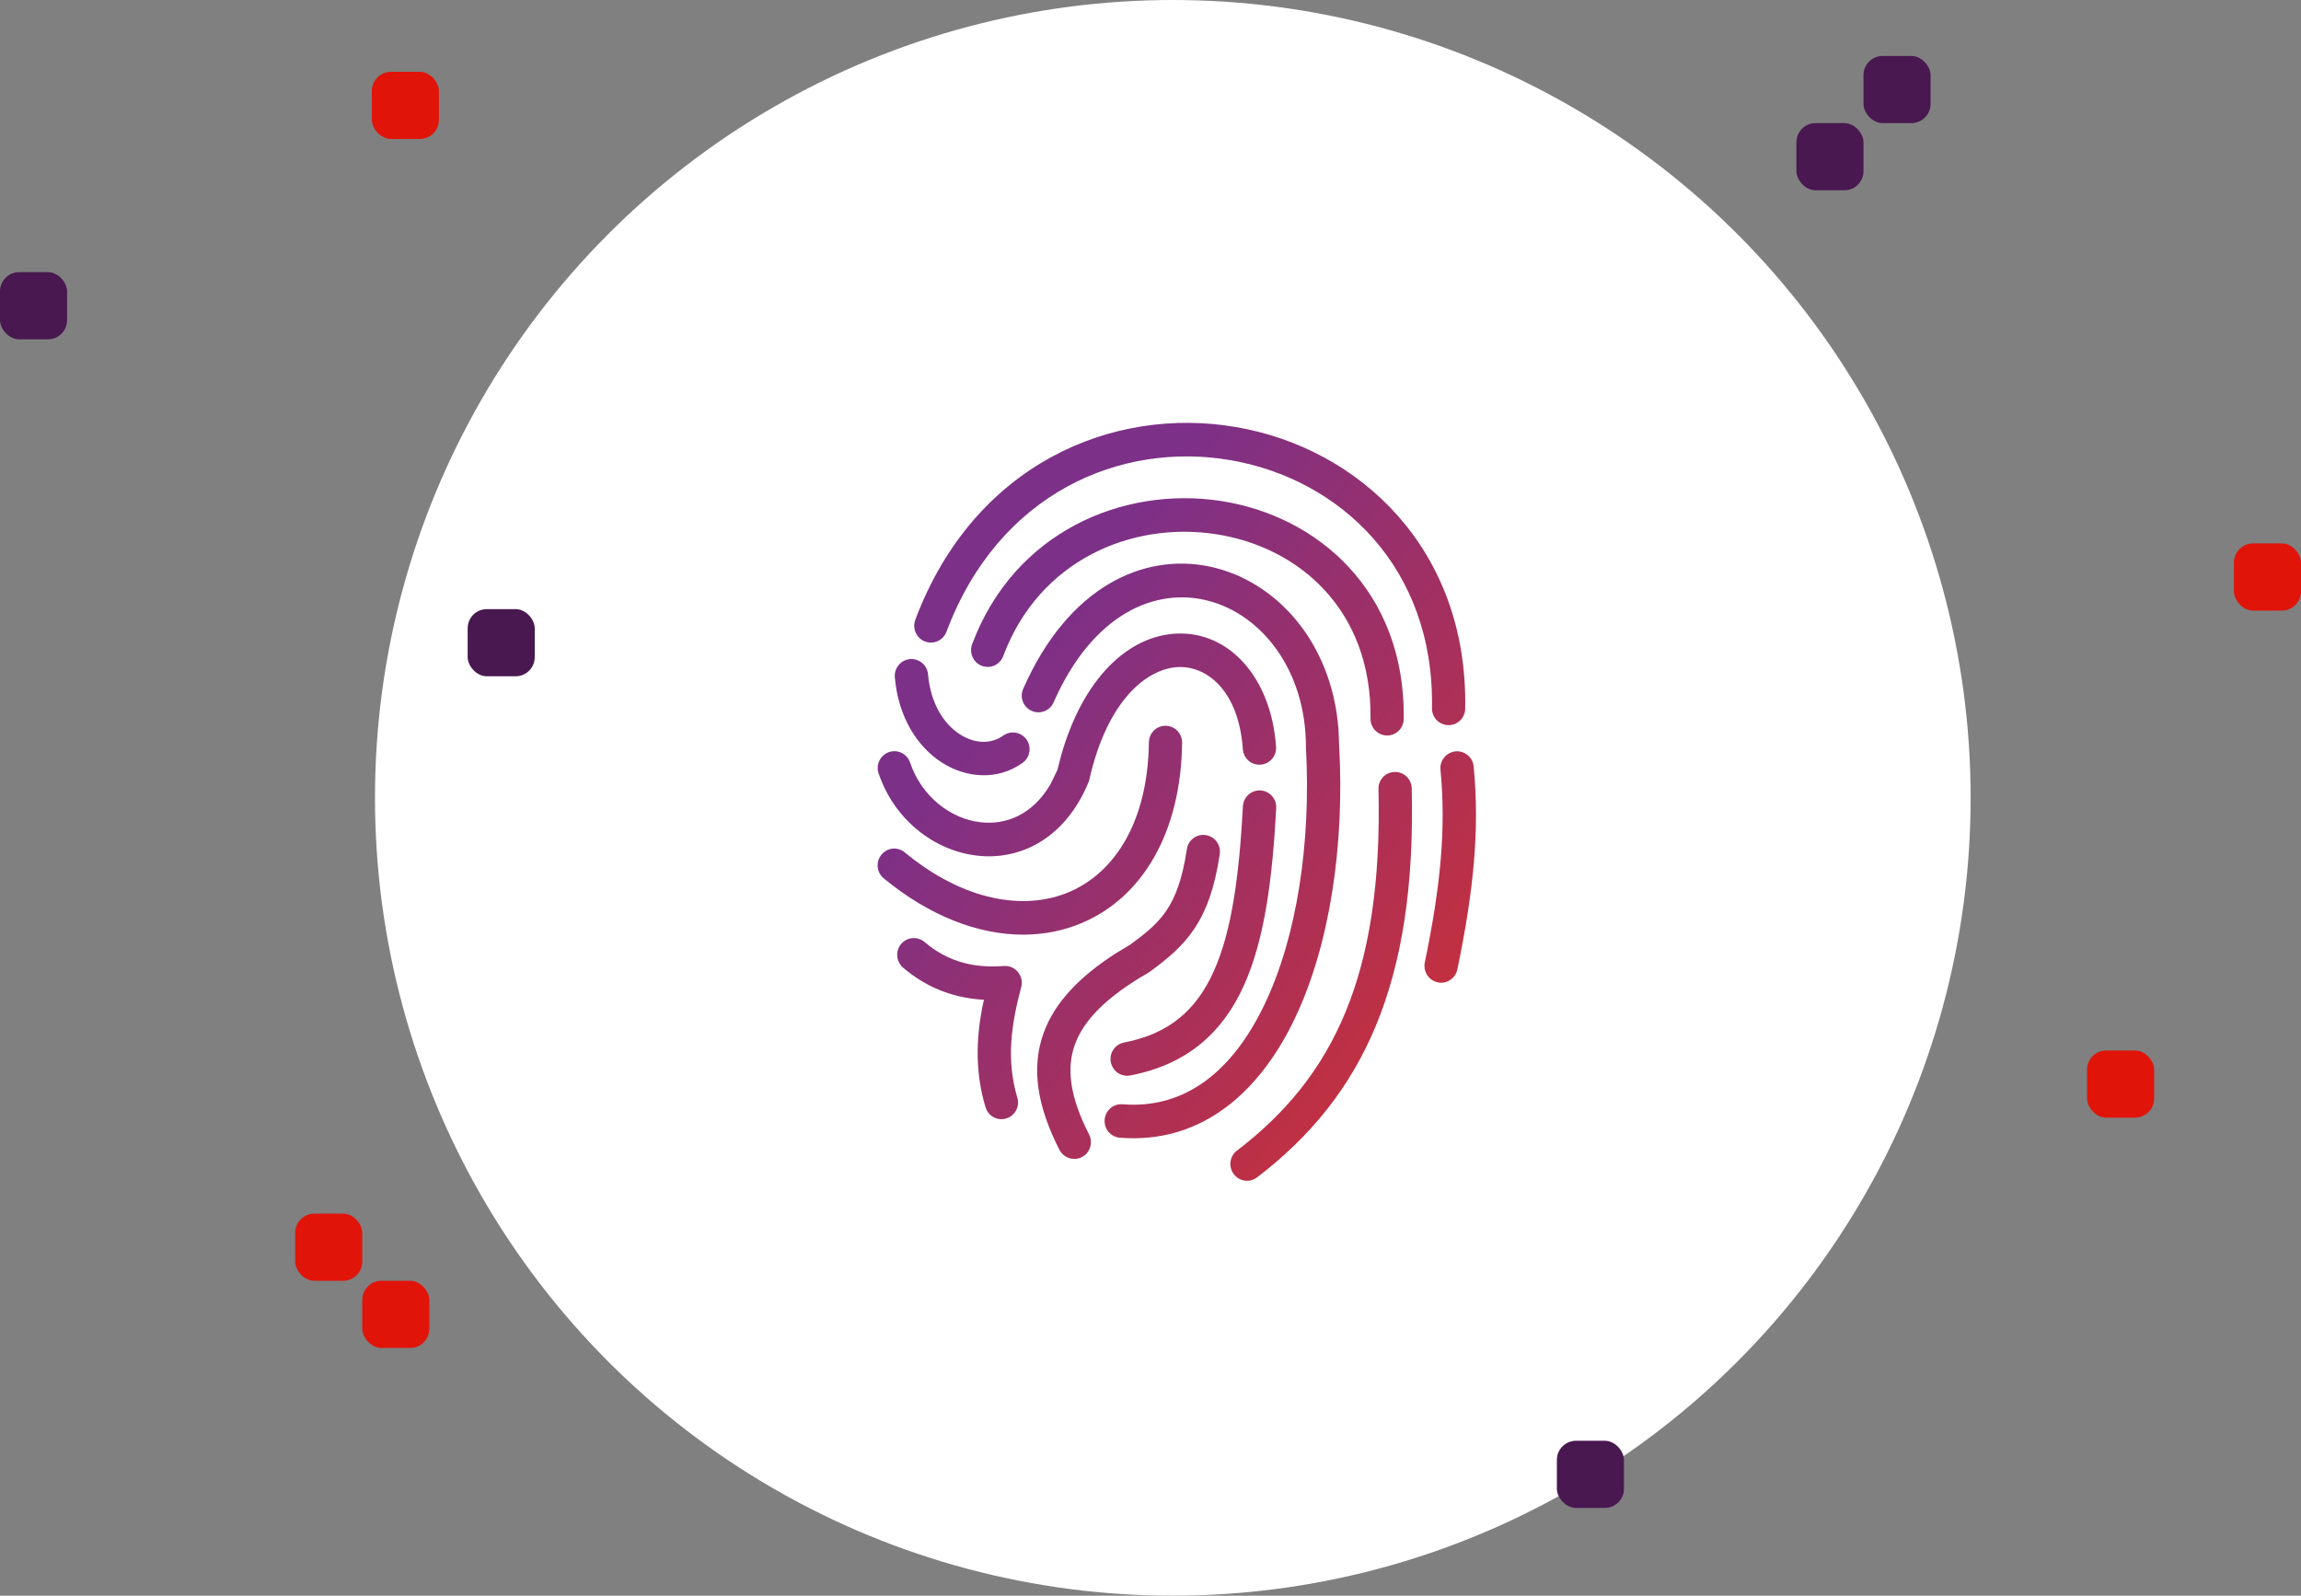 <?xml version="1.0" encoding="UTF-8"?>
<svg width="288.407px" height="200px" viewBox="0 0 288.407 200" version="1.1" xmlns="http://www.w3.org/2000/svg" xmlns:xlink="http://www.w3.org/1999/xlink">
    <rect x="0" y="0" width="288.407" height="200" fill="#808080" stroke="none"/>
    <title>F4845D53-05E5-4C9E-AA7A-89A85FEAAA59</title>
    <defs>
        <linearGradient x1="18.837%" y1="38.09%" x2="81.163%" y2="100%" id="linearGradient-1">
            <stop stop-color="#7D3088" offset="0%"></stop>
            <stop stop-color="#C93039" offset="100%"></stop>
        </linearGradient>
    </defs>
    <g id="Maquettes" stroke="none" stroke-width="1" fill="none" fill-rule="evenodd">
        <g id="06" transform="translate(-573, -173)">
            <g id="//-Card" transform="translate(534, 133)">
                <g id="picto-5" transform="translate(39, 40)">
                    <circle id="Oval" fill="#FFFFFF" cx="147" cy="100" r="100"></circle>
                    <path d="M181.525,90.886 C180.376,90.867 179.46,89.911 179.483,88.753 C179.801,71.077 167.915,60.027 154.226,57.677 C140.565,55.323 125.198,61.689 118.631,79.181 C118.225,80.268 117.019,80.814 115.939,80.405 C114.864,79.99 114.327,78.785 114.719,77.693 C122.057,58.162 139.462,50.864 154.932,53.529 C170.393,56.185 184.012,68.817 183.647,88.819 C183.633,89.986 182.675,90.919 181.525,90.886 M173.837,92.185 C172.687,92.166 171.762,91.22 171.781,90.057 C171.949,76.445 162.812,68.53 152.343,66.943 C141.803,65.352 130.245,70.216 125.745,82.227 C125.338,83.319 124.142,83.865 123.053,83.451 C121.987,83.041 121.445,81.831 121.842,80.748 C127.161,66.572 140.827,60.945 152.964,62.781 C165.181,64.636 176.155,74.128 175.945,90.109 C175.936,91.267 174.987,92.199 173.837,92.185 M123.095,97.167 C121.342,97.129 119.58,96.559 118.033,95.561 C114.916,93.55 112.579,89.807 112.158,84.892 C112.055,83.734 112.915,82.712 114.056,82.608 C115.21,82.514 116.22,83.362 116.322,84.525 C116.645,88.282 118.379,90.787 120.286,92.02 C122.202,93.268 124.249,93.268 125.754,92.19 C126.689,91.521 127.988,91.742 128.661,92.684 C129.329,93.635 129.105,94.949 128.166,95.617 C126.619,96.729 124.852,97.214 123.095,97.167 M123.497,107.322 C123.151,107.308 122.81,107.28 122.464,107.242 C117.103,106.63 112.083,102.746 110.125,96.931 C109.751,95.829 110.345,94.643 111.434,94.261 C112.527,93.894 113.705,94.483 114.07,95.58 C115.528,99.879 119.197,102.647 122.926,103.061 C126.053,103.415 129.427,102.162 131.69,98.254 L132.535,96.503 L132.989,94.737 C135.742,85.009 141.42,79.68 147.482,79.411 C154.044,79.124 159.325,84.887 159.942,93.602 C160.017,94.756 159.157,95.763 157.998,95.839 C156.848,95.928 155.853,95.057 155.778,93.899 C155.264,86.615 151.319,83.451 147.66,83.611 C143.939,83.781 138.864,87.491 136.546,97.67 C136.527,97.783 136.489,97.896 136.447,98.005 C133.952,104.116 129.348,107.092 124.529,107.318 C124.184,107.332 123.842,107.332 123.497,107.322 M128.306,117.149 C122.613,117.163 116.467,114.799 110.761,110.082 C109.873,109.347 109.742,108.024 110.476,107.134 C111.2,106.23 112.523,106.094 113.401,106.833 C120.87,113.005 128.493,114.178 134.073,111.772 C139.597,109.394 143.86,103.193 144.005,93.042 C144.009,91.879 144.963,90.951 146.113,90.965 C147.267,90.984 148.183,91.936 148.165,93.103 C148.019,104.422 143.164,112.431 135.709,115.637 C133.391,116.64 130.895,117.135 128.306,117.149 M180.623,123.176 C180.488,123.176 180.352,123.161 180.207,123.124 C179.081,122.888 178.357,121.772 178.586,120.638 C180.619,110.797 181.245,103.706 180.549,96.47 C180.441,95.316 181.282,94.294 182.423,94.177 C183.582,94.068 184.596,94.902 184.708,96.06 C185.461,103.881 184.75,111.419 182.67,121.49 C182.474,122.488 181.595,123.176 180.623,123.176 M141.243,134.833 C140.266,134.819 139.42,134.127 139.228,133.124 C139.009,131.98 139.761,130.883 140.892,130.667 C146.589,129.579 149.978,126.537 152.137,121.73 C154.385,116.725 155.315,109.799 155.787,101.056 C155.853,99.897 156.839,99.007 157.989,99.069 C159.138,99.135 160.017,100.123 159.961,101.282 C159.489,110.03 158.535,117.671 155.937,123.458 C153.254,129.428 148.8,133.43 141.663,134.796 C141.528,134.819 141.378,134.833 141.243,134.833 M125.717,140.267 C124.749,140.371 123.824,139.758 123.529,138.789 C122.211,134.405 122.366,130.299 123.085,126.429 L123.324,125.313 L123.197,125.304 C119.136,125.049 115.883,123.571 113.2,121.292 C112.317,120.534 112.205,119.206 112.943,118.321 C113.682,117.431 115.009,117.328 115.888,118.072 C118.369,120.176 121.454,121.419 125.819,121.076 C127.254,120.963 128.376,122.319 127.997,123.726 C126.749,128.407 126.1,132.851 127.511,137.564 C127.857,138.676 127.231,139.848 126.128,140.177 C125.988,140.229 125.852,140.258 125.717,140.267 M142.233,142.664 C141.626,142.673 141,142.654 140.369,142.598 C139.219,142.508 138.359,141.496 138.457,140.333 C138.546,139.179 139.551,138.313 140.691,138.407 C148.562,139.038 154.53,134.24 158.535,125.812 C162.559,117.356 164.34,105.642 163.686,93.692 L163.686,93.579 C163.653,74.51 141.836,65.809 132.059,88.032 C131.601,89.092 130.353,89.572 129.306,89.096 C128.25,88.63 127.773,87.383 128.25,86.333 C139.523,60.686 166.088,69.425 167.766,91.408 L167.85,93.461 C168.537,105.877 166.714,118.359 162.302,127.634 C158.143,136.378 151.431,142.598 142.233,142.664 M134.807,145.253 C133.998,145.314 133.19,144.891 132.793,144.123 C130.054,138.765 129.18,133.915 130.825,129.428 C132.232,125.572 135.368,122.389 139.817,119.512 L141.673,118.392 L143.033,117.365 C144.351,116.334 145.36,115.364 146.197,114.131 C147.3,112.502 148.188,110.237 148.763,106.433 C148.931,105.284 149.992,104.488 151.132,104.667 C152.277,104.841 153.062,105.91 152.885,107.054 C151.614,115.576 148.655,118.477 144.075,121.829 C144.009,121.867 143.944,121.909 143.883,121.947 C138.681,124.951 135.849,127.856 134.741,130.883 C133.657,133.835 134.05,137.4 136.503,142.183 C137.027,143.224 136.634,144.49 135.611,145.022 C135.349,145.159 135.083,145.234 134.807,145.253 M156.413,147.998 C155.745,148.026 155.072,147.739 154.642,147.16 C153.946,146.237 154.119,144.914 155.039,144.217 C167.088,135.017 173.342,122.267 172.776,98.909 C172.743,97.736 173.659,96.78 174.809,96.757 C175.959,96.719 176.917,97.642 176.945,98.8 C177.539,123.18 170.897,137.376 157.563,147.57 C157.222,147.829 156.825,147.97 156.413,147.998" id="Fill-7" fill="url(#linearGradient-1)"></path>
                    <g id="Pixel" transform="translate(0, 7.013)">
                        <rect id="Rectangle-Copy-16" fill="#491850" x="225.163" y="8.418" width="8.407" height="8.418" rx="2.4"></rect>
                        <rect id="Rectangle-Copy-17" fill="#491850" x="58.617" y="69.333" width="8.407" height="8.418" rx="2.4"></rect>
                        <rect id="Rectangle-Copy-22" fill="#491850" x="195.139" y="173.569" width="8.407" height="8.418" rx="2.4"></rect>
                        <rect id="Rectangle-Copy-18" fill="#491850" x="233.569" y="0" width="8.407" height="8.418" rx="2.4"></rect>
                        <rect id="Rectangle-Copy-19" fill="#E1140A" x="261.593" y="124.654" width="8.407" height="8.418" rx="2.4"></rect>
                        <rect id="Rectangle-Copy-23" fill="#E1140A" x="46.608" y="1.987" width="8.407" height="8.418" rx="2.4"></rect>
                        <rect id="Rectangle-Copy-20" fill="#E1140A" x="45.407" y="153.516" width="8.407" height="8.418" rx="2.4"></rect>
                        <rect id="Rectangle-Copy-21" fill="#E1140A" x="37" y="145.098" width="8.407" height="8.418" rx="2.4"></rect>
                        <rect id="Rectangle-Copy-25" fill="#E1140A" x="280" y="61.098" width="8.407" height="8.418" rx="2.4"></rect>
                        <rect id="Rectangle-Copy-24" fill="#491850" x="0" y="27.098" width="8.407" height="8.418" rx="2.4"></rect>
                    </g>
                </g>
            </g>
        </g>
    </g>
</svg>